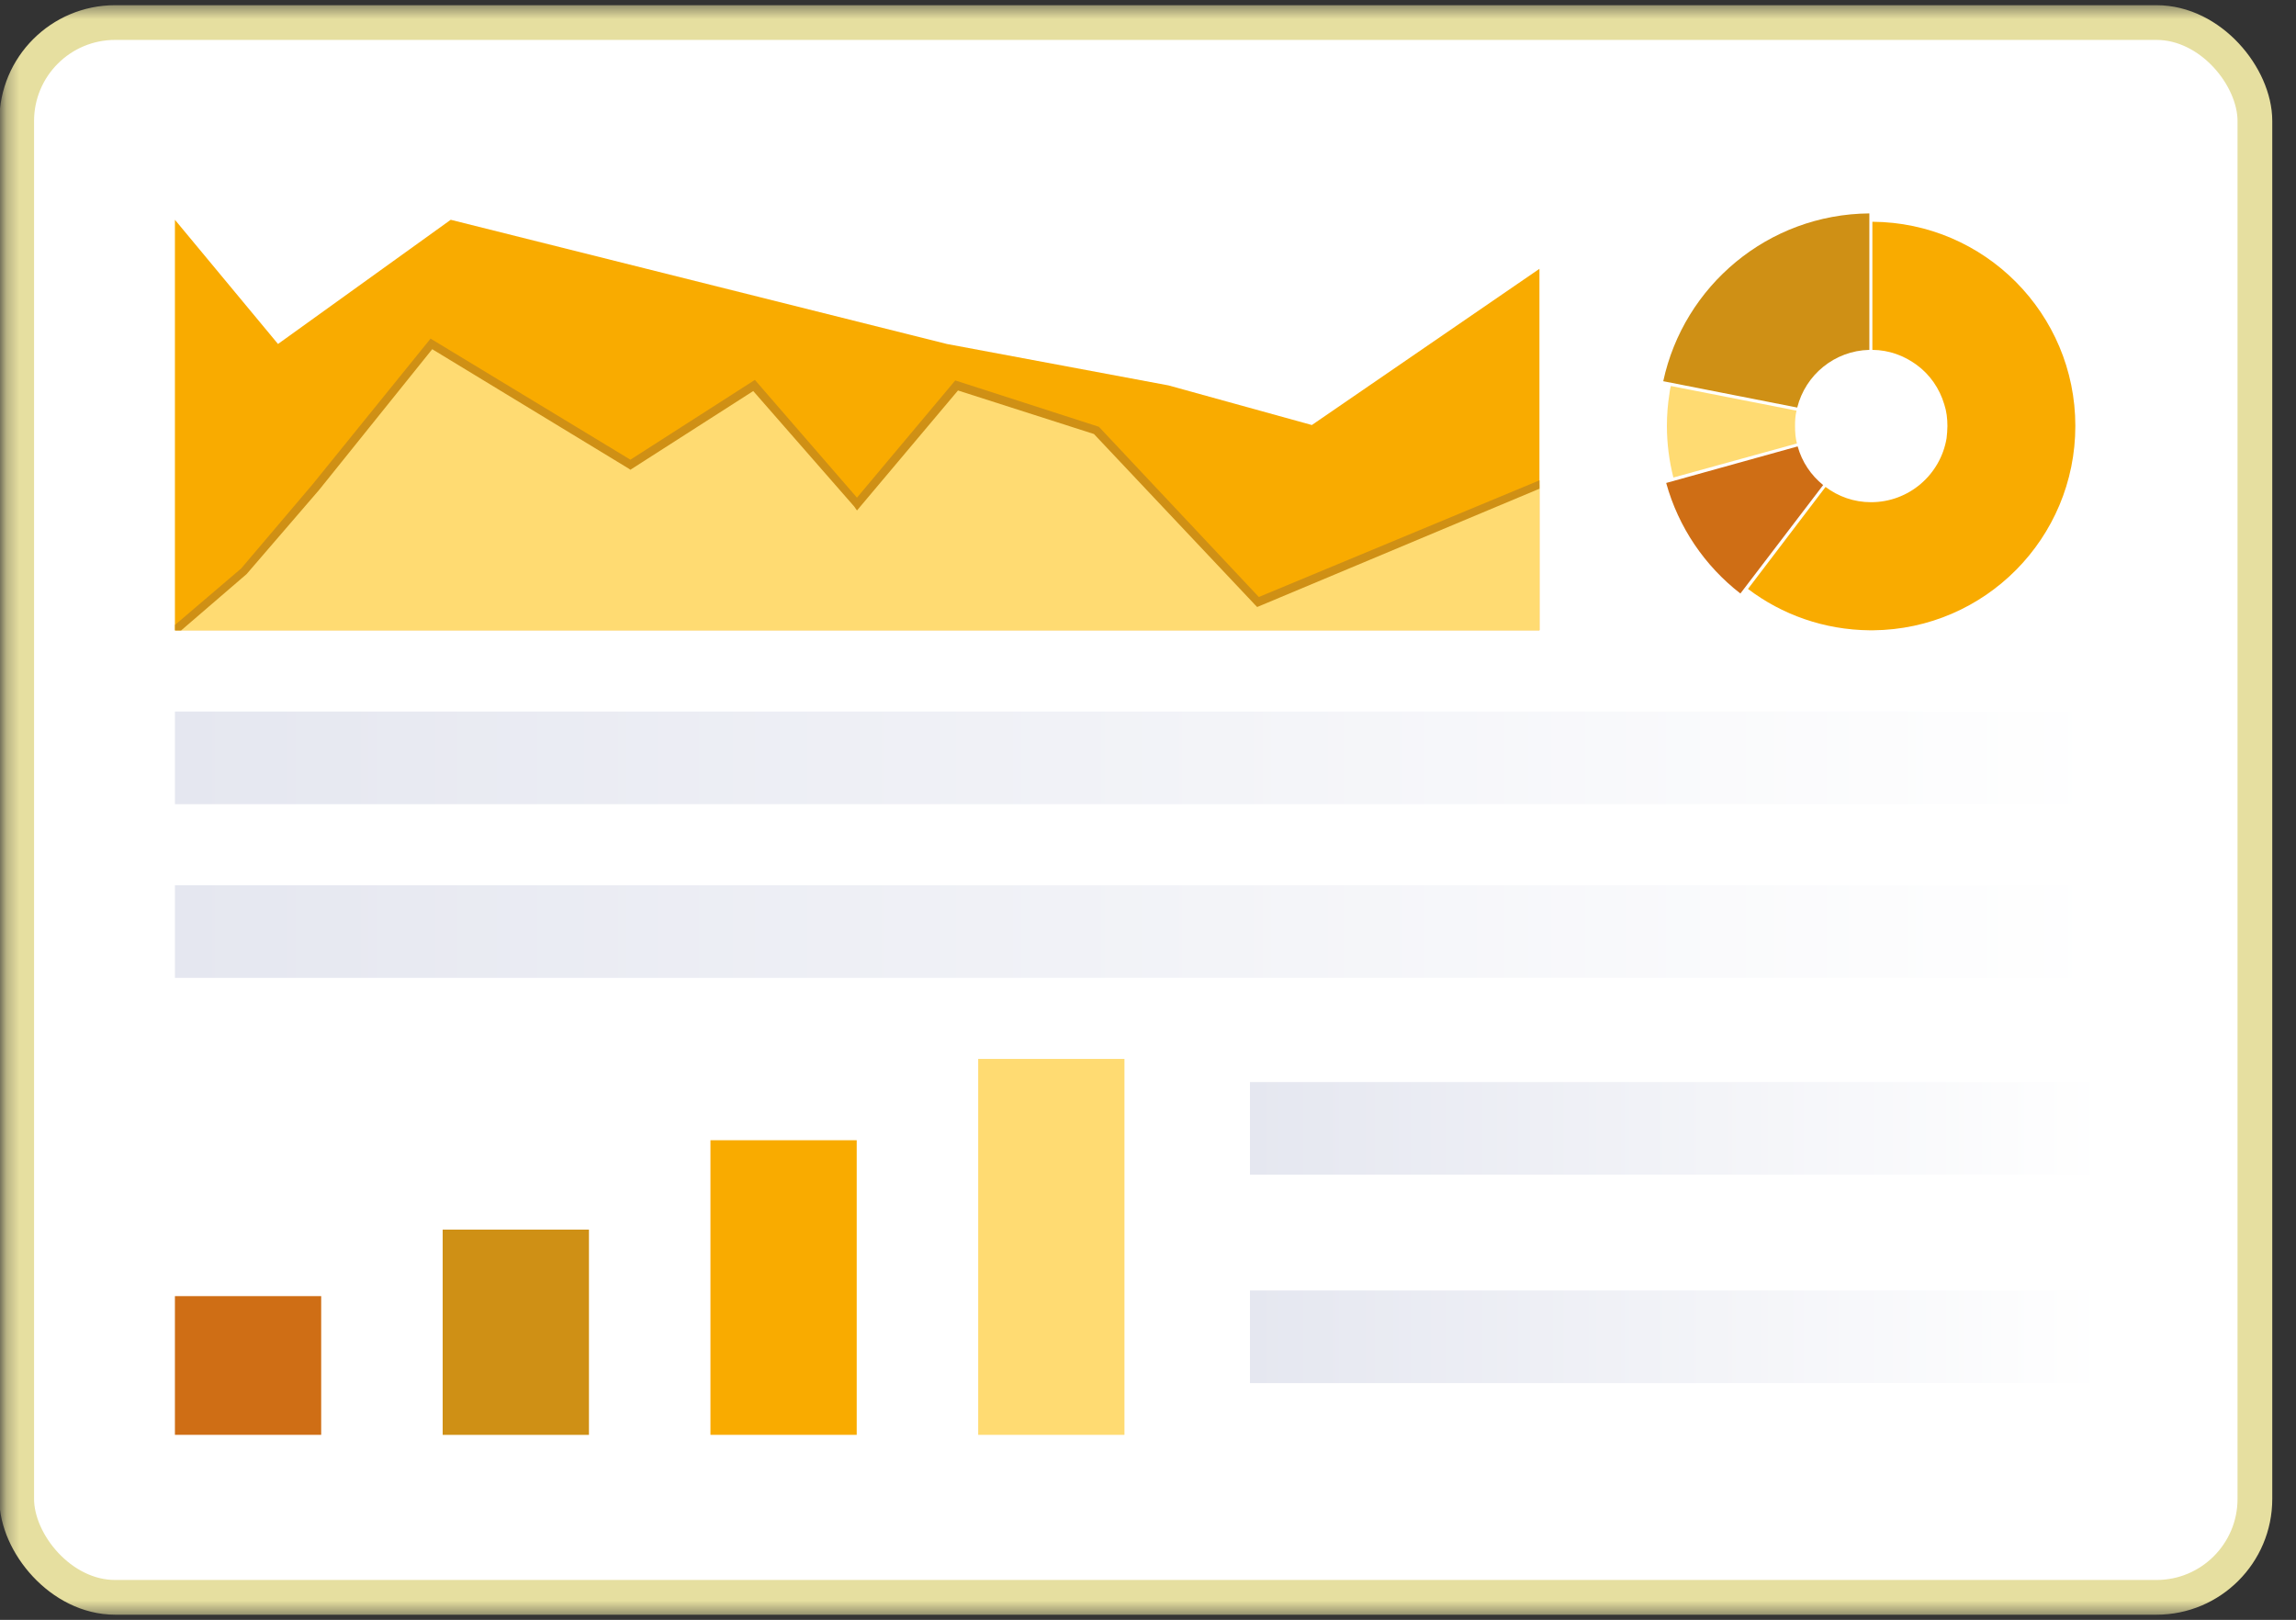 <svg width="180" height="127" viewBox="0 0 180 127" fill="none" xmlns="http://www.w3.org/2000/svg">
<rect x="0" y="0" width="180" height="127" fill="#333333" stroke="none"/>
<mask id="mask0_309_391" style="mask-type:alpha" maskUnits="userSpaceOnUse" x="0" y="0" width="180" height="127">
<rect x="0.25" y="0.406" width="179.75" height="126.188" fill="#ECFAFA"/>
</mask>
<g mask="url(#mask0_309_391)">
<rect x="1.309" y="1.768" width="175.469" height="123.464" rx="7.717" fill="white" stroke="#E6DFA0" stroke-width="2.723"/>
<path d="M146.552 16.731V27.43C143.815 27.495 141.537 29.396 140.899 31.952L130.394 29.887C132 22.416 138.604 16.796 146.552 16.731Z" fill="#CF9015"/>
<path d="M140.873 34.768L131.188 37.438C130.861 36.143 130.68 34.783 130.68 33.391C130.68 32.539 130.746 31.704 130.877 30.885C130.894 30.803 130.894 30.721 130.91 30.639C130.927 30.508 130.959 30.393 130.992 30.262L140.841 32.195C140.743 32.588 140.726 32.998 140.726 33.408C140.726 33.883 140.758 34.325 140.873 34.768Z" fill="#FFDB72"/>
<path d="M142.93 38.029L136.441 46.532C133.655 44.37 131.59 41.355 130.624 37.865L140.931 34.998C141.275 36.227 141.98 37.26 142.93 38.029Z" fill="#CF6E15"/>
<path d="M162.701 33.393C162.701 42.191 155.622 49.334 146.838 49.416H146.592C143.003 49.383 139.693 48.187 137.038 46.172L143.118 38.176C144.117 38.93 145.347 39.372 146.674 39.372H146.69C149.657 39.372 152.131 37.21 152.606 34.359C152.639 34.048 152.672 33.736 152.672 33.408C152.672 32.819 152.606 32.245 152.426 31.704C152.049 30.443 151.295 29.362 150.263 28.608C149.28 27.888 148.116 27.445 146.789 27.429V17.386C155.589 17.436 162.701 24.595 162.701 33.393Z" fill="#F9AB00"/>
<path d="M13.713 49.413V17.231L21.795 26.968L35.335 17.231L74.234 26.968L91.607 30.216L102.845 33.322L120.688 21.075V49.413H13.713Z" fill="#F9AB00"/>
<path d="M13.713 49.414H120.688V37.982L98.621 47.212L85.95 33.736L74.99 30.217L67.2 39.502L59.127 30.217L49.438 36.438L33.823 26.969L24.76 38.191L19.095 44.81L13.713 49.414Z" fill="#FFDB72"/>
<path d="M120.688 37.66V38.316L98.559 47.59L98.388 47.416L85.762 34.027L75.103 30.614L67.184 40.022L66.971 39.715L59.052 30.658L49.422 36.828L49.293 36.74L33.885 27.377L25.024 38.402L19.332 45.009L14.196 49.429H13.724V48.99L18.904 44.572L24.511 37.965L33.756 26.547L33.97 26.677L49.422 36.04L59.181 29.784L67.184 39.016L74.889 29.826L86.146 33.459L86.19 33.503L98.688 46.804L120.688 37.66Z" fill="#CF9015"/>
<rect x="13.713" y="55.784" width="151.607" height="7.263" fill="url(#paint0_linear_309_391)"/>
<rect x="13.713" y="69.401" width="151.607" height="7.263" fill="url(#paint1_linear_309_391)"/>
<rect x="97.992" y="84.833" width="67.179" height="7.263" fill="url(#paint2_linear_309_391)"/>
<rect x="97.992" y="101.174" width="67.179" height="7.263" fill="url(#paint3_linear_309_391)"/>
<path d="M25.18 101.616H13.713V112.491H25.18V101.616Z" fill="#CF6E15"/>
<path d="M46.172 96.4H34.705V112.494H46.172V96.4Z" fill="#CF9015"/>
<path d="M67.163 89.394H55.697V112.491H67.163V89.394Z" fill="#F9AB00"/>
<path d="M88.154 83.019H76.688V112.492H88.154V83.019Z" fill="#FFDB72"/>
</g>
<defs>
<linearGradient id="paint0_linear_309_391" x1="13.713" y1="59.415" x2="165.32" y2="59.415" gradientUnits="userSpaceOnUse">
<stop stop-color="#E5E7F0"/>
<stop offset="1" stop-color="white"/>
</linearGradient>
<linearGradient id="paint1_linear_309_391" x1="13.713" y1="73.032" x2="165.32" y2="73.032" gradientUnits="userSpaceOnUse">
<stop stop-color="#E5E7F0"/>
<stop offset="1" stop-color="white"/>
</linearGradient>
<linearGradient id="paint2_linear_309_391" x1="97.992" y1="88.465" x2="165.171" y2="88.465" gradientUnits="userSpaceOnUse">
<stop stop-color="#E5E7F0"/>
<stop offset="1" stop-color="white"/>
</linearGradient>
<linearGradient id="paint3_linear_309_391" x1="97.992" y1="104.805" x2="165.171" y2="104.805" gradientUnits="userSpaceOnUse">
<stop stop-color="#E5E7F0"/>
<stop offset="1" stop-color="white"/>
</linearGradient>
</defs>
</svg>
